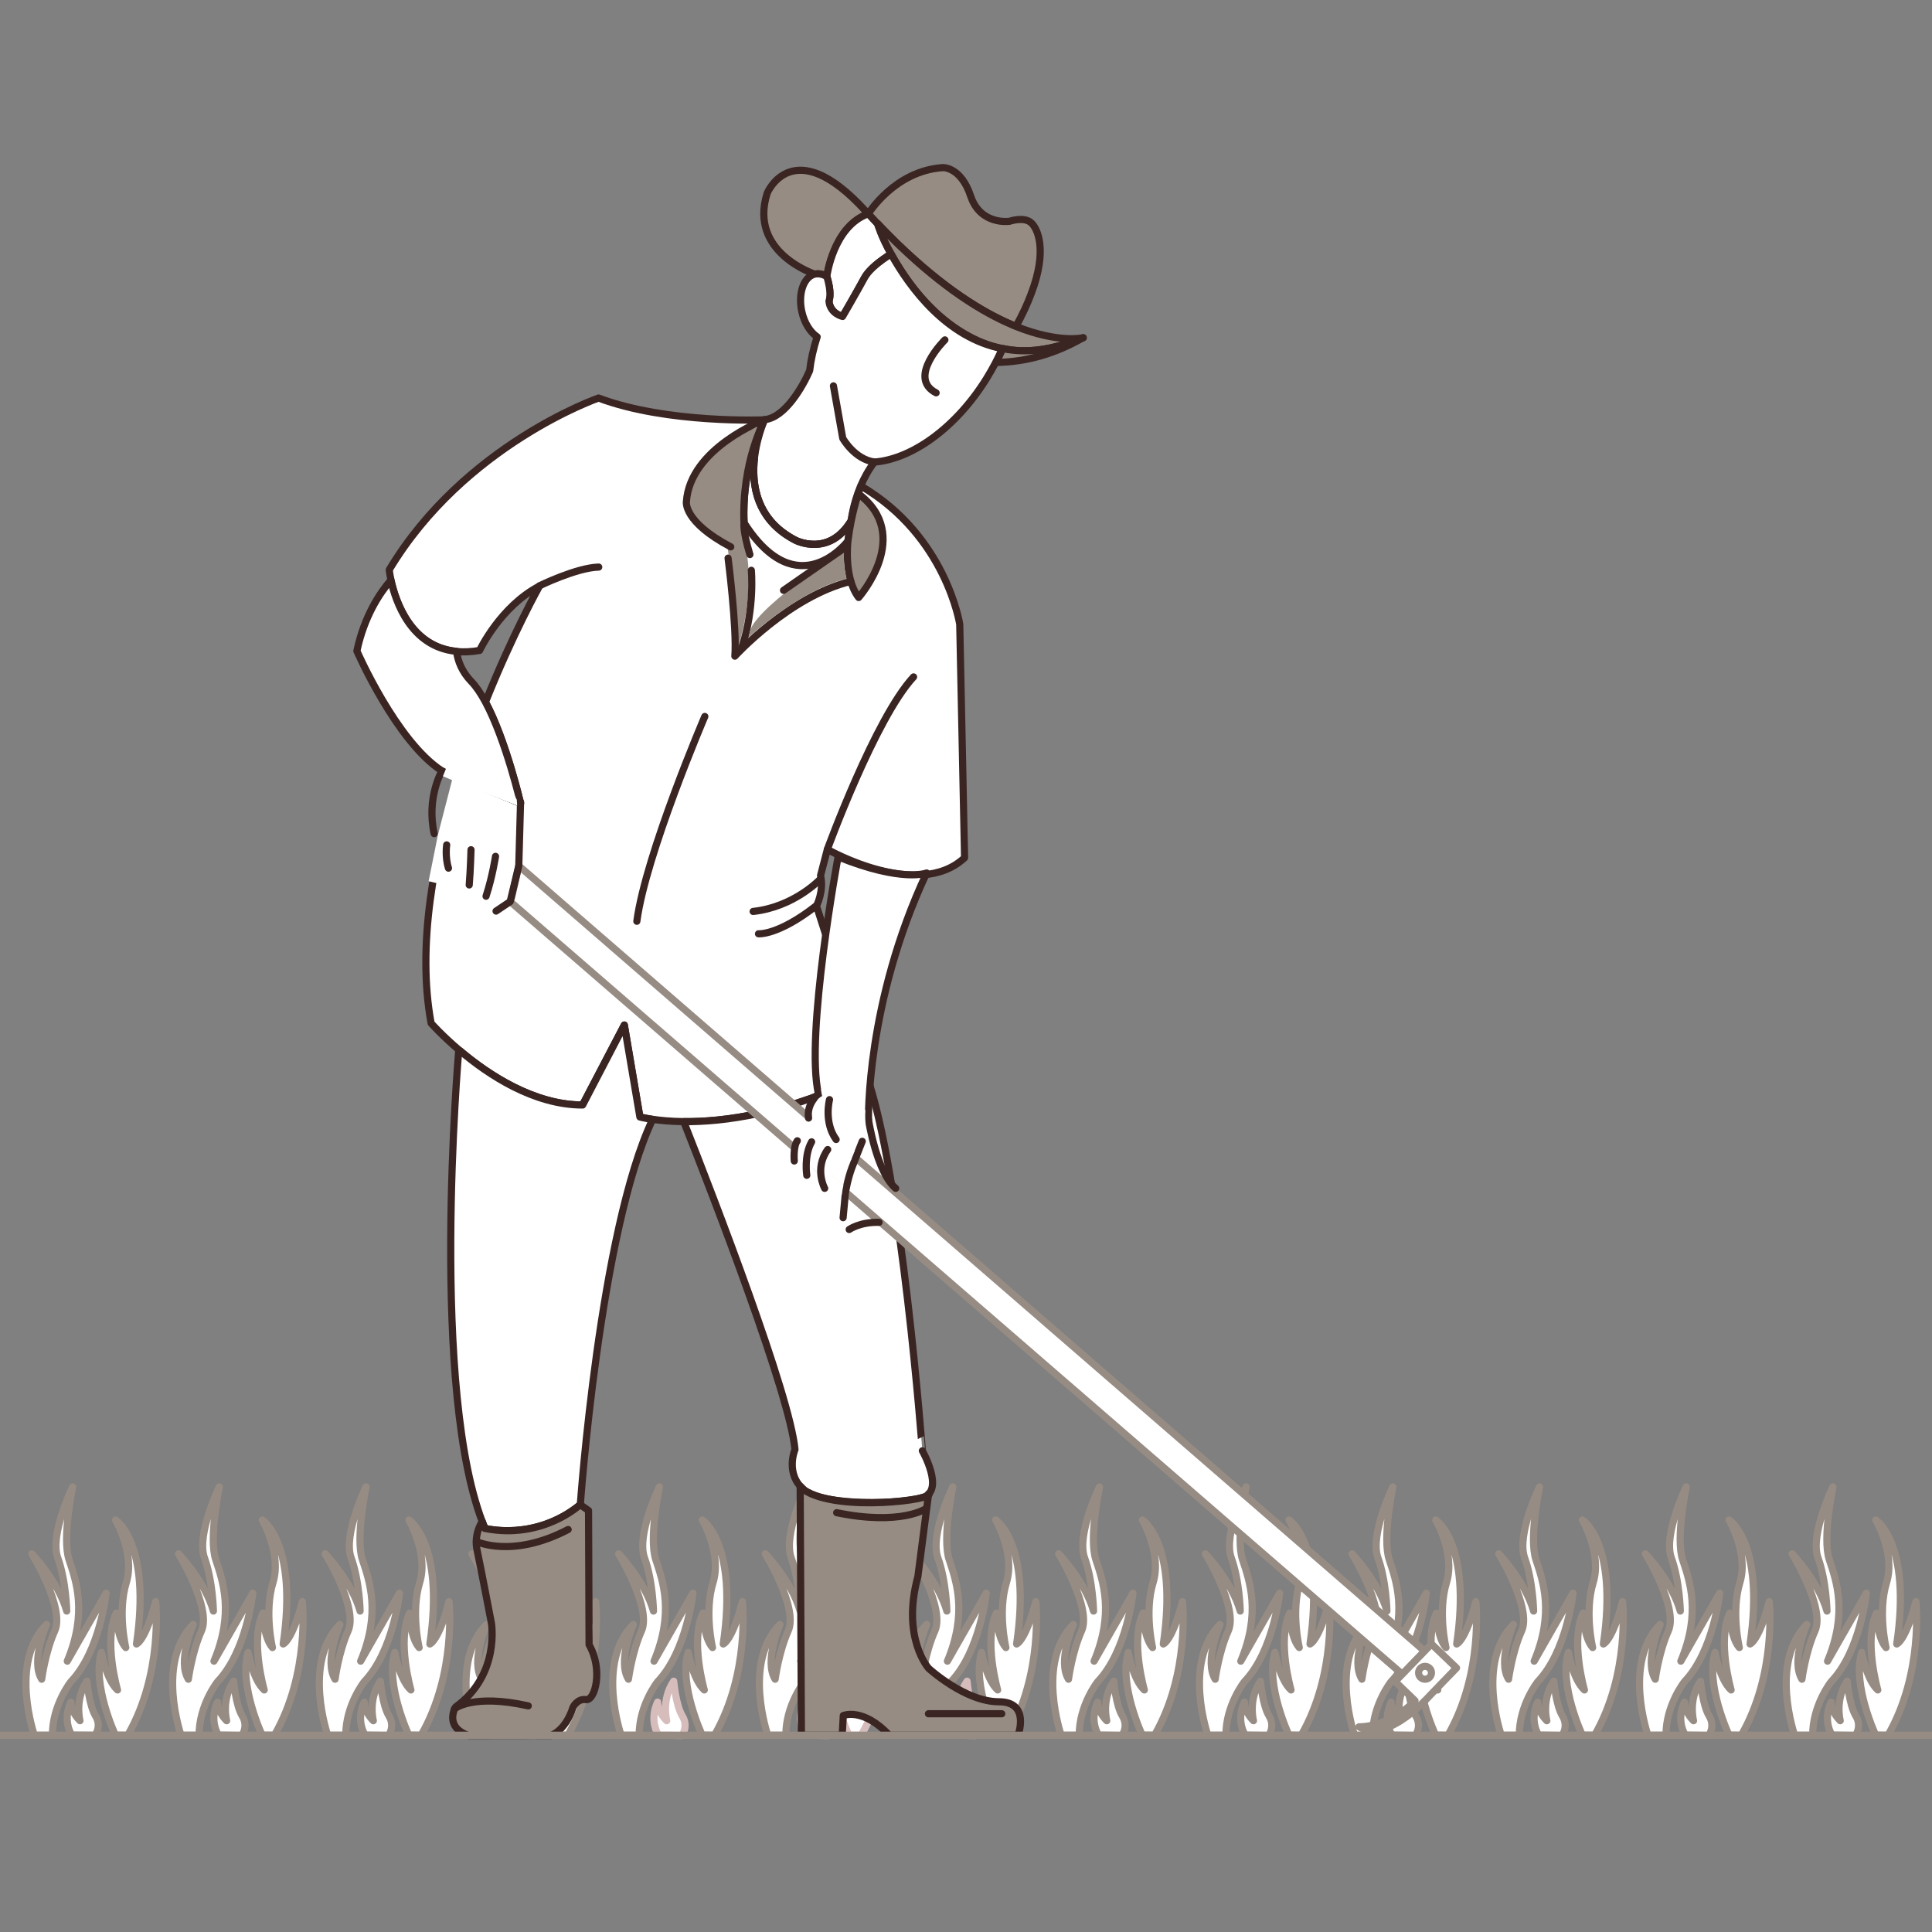 <?xml version="1.0" encoding="utf-8"?>
<!-- Generator: Adobe Illustrator 27.0.0, SVG Export Plug-In . SVG Version: 6.00 Build 0)  -->
<svg version="1.1" xmlns="http://www.w3.org/2000/svg" xmlns:xlink="http://www.w3.org/1999/xlink" x="0px" y="0px"
	 viewBox="0 0 1080 1080" style="enable-background:new 0 0 1080 1080;" xml:space="preserve">
<rect x="0" y="0" width="1080" height="1080" fill="#808080" stroke="none"/>
<style type="text/css">
	.st0{fill:#FFFFFF;stroke:#968C83;stroke-width:4;stroke-linecap:round;stroke-linejoin:round;stroke-miterlimit:10;}
	.st1{fill:#FFFFFF;stroke:#D6BDBC;stroke-width:4;stroke-linecap:round;stroke-linejoin:round;stroke-miterlimit:10;}
	.st2{fill:#968C83;stroke:#3A2522;stroke-width:4;stroke-linecap:round;stroke-linejoin:round;stroke-miterlimit:10;}
	.st3{fill:#FFFFFF;stroke:#3A2522;stroke-width:4;stroke-linecap:round;stroke-linejoin:round;stroke-miterlimit:10;}
	.st4{fill:none;stroke:#3A2522;stroke-width:4;stroke-linecap:round;stroke-linejoin:round;stroke-miterlimit:10;}
	.st5{fill:none;}
	.st6{fill:#FFFFFF;}
	.st7{fill:#968C83;}
	.st8{fill:none;stroke:#968C83;stroke-width:4;stroke-linecap:round;stroke-linejoin:round;stroke-miterlimit:10;}
</style>
<g id="referencia">
</g>
<g id="cultivo">
	<path class="st0" d="M19.2,970c0,0-14.2-40.8,6.8-61.9c0,0-9,20.4-2.7,30.6c0,0,2-15.2,7.3-27c5.8-12.9-12.8-43.1-12.8-43.1
		s14.8,15.4,19.5,32c0,0-0.3-16.7-5-29.7s8.3-39.7,8.3-39.7s-6,28.7-2,40.7s10.3,29.7-1,56.7l21.7-38c0,0-3.3,32.3-19.7,49.5
		c0,0-10.4,13.1-10.3,29.9H19.2z"/>
	<path class="st0" d="M64.5,969.9c0,0-13.2-28.2-7.8-46.2c0,0,2.7,15.3,9,21c0,0-8-27.7-0.7-43c0,0,0.3,13.7,5.3,19.3
		c0,0-4.7-20,0.3-36.3c5-16.3-6-35-6-35s20,12.7,11.7,69.3c0,0,5-1.7,10.7-23.7c0,0,4.4,40-15.6,74.7L64.5,969.9z"/>
	<path class="st0" d="M40.1,969.9c0,0-5.4-7.8-0.5-18.4c0,0-0.1,5.2,5.1,10.4c0,0-3.1-11.9,3.9-22.1c0,0,1.2,13.5,4.8,19.4
		S53.1,970,53.1,970L40.1,969.9z"/>
	<path class="st0" d="M101.2,970c0,0-14.2-40.8,6.8-61.9c0,0-9,20.4-2.7,30.6c0,0,2-15.2,7.3-27c5.8-12.9-12.8-43.1-12.8-43.1
		s14.8,15.4,19.5,32c0,0-0.3-16.7-5-29.7c-4.7-13,8.3-39.7,8.3-39.7s-6,28.7-2,40.7s10.3,29.7-1,56.7l21.7-38
		c0,0-3.3,32.3-19.7,49.5c0,0-10.4,13.1-10.3,29.9H101.2z"/>
	<path class="st0" d="M146.5,969.9c0,0-13.2-28.2-7.8-46.2c0,0,2.7,15.3,9,21c0,0-8-27.7-0.7-43c0,0,0.3,13.7,5.3,19.3
		c0,0-4.7-20,0.3-36.3c5-16.3-6-35-6-35s20,12.7,11.7,69.3c0,0,5-1.7,10.7-23.7c0,0,4.4,40-15.6,74.7L146.5,969.9z"/>
	<path class="st0" d="M122.1,969.9c0,0-5.4-7.8-0.5-18.4c0,0-0.1,5.2,5.1,10.4c0,0-3.1-11.9,3.9-22.1c0,0,1.2,13.5,4.8,19.4
		s-0.2,10.9-0.2,10.9L122.1,969.9z"/>
	<path class="st0" d="M183.2,970c0,0-14.2-40.8,6.8-61.9c0,0-9,20.4-2.7,30.6c0,0,2-15.2,7.3-27c5.8-12.9-12.8-43.1-12.8-43.1
		s14.8,15.4,19.5,32c0,0-0.3-16.7-5-29.7c-4.7-13,8.3-39.7,8.3-39.7s-6,28.7-2,40.7s10.3,29.7-1,56.7l21.7-38
		c0,0-3.3,32.3-19.7,49.5c0,0-10.4,13.1-10.3,29.9H183.2z"/>
	<path class="st0" d="M228.5,969.9c0,0-13.2-28.2-7.8-46.2c0,0,2.7,15.3,9,21c0,0-8-27.7-0.7-43c0,0,0.3,13.7,5.3,19.3
		c0,0-4.7-20,0.3-36.3c5-16.3-6-35-6-35s20,12.7,11.7,69.3c0,0,5-1.7,10.7-23.7c0,0,4.4,40-15.6,74.7L228.5,969.9z"/>
	<path class="st0" d="M204.1,969.9c0,0-5.4-7.8-0.5-18.4c0,0-0.1,5.2,5.1,10.4c0,0-3.1-11.9,3.9-22.1c0,0,1.2,13.5,4.8,19.4
		s-0.2,10.9-0.2,10.9L204.1,969.9z"/>
	<path class="st0" d="M265.2,970c0,0-14.2-40.8,6.8-61.9c0,0-9,20.4-2.7,30.6c0,0,2-15.2,7.3-27c5.8-12.9-12.8-43.1-12.8-43.1
		s14.8,15.4,19.5,32c0,0-0.3-16.7-5-29.7c-4.7-13,8.3-39.7,8.3-39.7s-6,28.7-2,40.7s10.3,29.7-1,56.7l21.7-38
		c0,0-3.3,32.3-19.7,49.5c0,0-10.4,13.1-10.3,29.9H265.2z"/>
	<path class="st0" d="M310.5,969.9c0,0-13.2-28.2-7.8-46.2c0,0,2.7,15.3,9,21c0,0-8-27.7-0.7-43c0,0,0.3,13.7,5.3,19.3
		c0,0-4.7-20,0.3-36.3c5-16.3-6-35-6-35s20,12.7,11.7,69.3c0,0,5-1.7,10.7-23.7c0,0,4.4,40-15.6,74.7L310.5,969.9z"/>
	<path class="st1" d="M286.1,969.9c0,0-5.4-7.8-0.5-18.4c0,0-0.1,5.2,5.1,10.4c0,0-3.1-11.9,3.9-22.1c0,0,1.2,13.5,4.8,19.4
		s-0.2,10.9-0.2,10.9L286.1,969.9z"/>
	<path class="st0" d="M347.2,970c0,0-14.2-40.8,6.8-61.9c0,0-9,20.4-2.7,30.6c0,0,2-15.2,7.3-27c5.8-12.9-12.8-43.1-12.8-43.1
		s14.8,15.4,19.5,32c0,0-0.3-16.7-5-29.7c-4.7-13,8.3-39.7,8.3-39.7s-6,28.7-2,40.7s10.3,29.7-1,56.7l21.7-38
		c0,0-3.3,32.3-19.7,49.5c0,0-10.4,13.1-10.3,29.9H347.2z"/>
	<path class="st0" d="M392.5,969.9c0,0-13.2-28.2-7.8-46.2c0,0,2.7,15.3,9,21c0,0-8-27.7-0.7-43c0,0,0.3,13.7,5.3,19.3
		c0,0-4.7-20,0.3-36.3c5-16.3-6-35-6-35s20,12.7,11.7,69.3c0,0,5-1.7,10.7-23.7c0,0,4.4,40-15.6,74.7L392.5,969.9z"/>
	<path class="st1" d="M368.1,969.9c0,0-5.4-7.8-0.5-18.4c0,0-0.1,5.2,5.1,10.4c0,0-3.1-11.9,3.9-22.1c0,0,1.2,13.5,4.8,19.4
		s-0.2,10.9-0.2,10.9L368.1,969.9z"/>
	<path class="st0" d="M429.2,970c0,0-14.2-40.8,6.8-61.9c0,0-9,20.4-2.7,30.6c0,0,2-15.2,7.3-27c5.8-12.9-12.8-43.1-12.8-43.1
		s14.8,15.4,19.5,32c0,0-0.3-16.7-5-29.7c-4.7-13,8.3-39.7,8.3-39.7s-6,28.7-2,40.7s10.3,29.7-1,56.7l21.7-38
		c0,0-3.3,32.3-19.7,49.5c0,0-10.4,13.1-10.3,29.9H429.2z"/>
	<path class="st1" d="M474.5,969.9c0,0-13.2-28.2-7.8-46.2c0,0,2.7,15.3,9,21c0,0-8-27.7-0.7-43c0,0,0.3,13.7,5.3,19.3
		c0,0-4.7-20,0.3-36.3c5-16.3-6-35-6-35s20,12.7,11.7,69.3c0,0,5-1.7,10.7-23.7c0,0,4.4,40-15.6,74.7L474.5,969.9z"/>
	<path class="st1" d="M450.1,969.9c0,0-5.4-7.8-0.5-18.4c0,0-0.1,5.2,5.1,10.4c0,0-3.1-11.9,3.9-22.1c0,0,1.2,13.5,4.8,19.4
		s-0.2,10.9-0.2,10.9L450.1,969.9z"/>
	<path class="st0" d="M511.2,970c0,0-14.2-40.8,6.8-61.9c0,0-9,20.4-2.7,30.6c0,0,2-15.2,7.3-27c5.8-12.9-12.8-43.1-12.8-43.1
		s14.8,15.4,19.5,32c0,0-0.3-16.7-5-29.7c-4.7-13,8.3-39.7,8.3-39.7s-6,28.7-2,40.7s10.3,29.7-1,56.7l21.7-38
		c0,0-3.3,32.3-19.7,49.5c0,0-10.4,13.1-10.3,29.9H511.2z"/>
	<path class="st0" d="M556.5,969.9c0,0-13.2-28.2-7.8-46.2c0,0,2.7,15.3,9,21c0,0-8-27.7-0.7-43c0,0,0.3,13.7,5.3,19.3
		c0,0-4.7-20,0.3-36.3c5-16.3-6-35-6-35s20,12.7,11.7,69.3c0,0,5-1.7,10.7-23.7c0,0,4.4,40-15.6,74.7L556.5,969.9z"/>
	<path class="st1" d="M532.1,969.9c0,0-5.4-7.8-0.5-18.4c0,0-0.1,5.2,5.1,10.4c0,0-3.1-11.9,3.9-22.1c0,0,1.2,13.5,4.8,19.4
		s-0.2,10.9-0.2,10.9L532.1,969.9z"/>
	<path class="st0" d="M593.2,970c0,0-14.2-40.8,6.8-61.9c0,0-9,20.4-2.7,30.6c0,0,2-15.2,7.3-27c5.8-12.9-12.8-43.1-12.8-43.1
		s14.8,15.4,19.5,32c0,0-0.3-16.7-5-29.7c-4.7-13,8.3-39.7,8.3-39.7s-6,28.7-2,40.7s10.3,29.7-1,56.7l21.7-38
		c0,0-3.3,32.3-19.7,49.5c0,0-10.4,13.1-10.3,29.9H593.2z"/>
	<path class="st0" d="M638.5,969.9c0,0-13.2-28.2-7.8-46.2c0,0,2.7,15.3,9,21c0,0-8-27.7-0.7-43c0,0,0.3,13.7,5.3,19.3
		c0,0-4.7-20,0.3-36.3c5-16.3-6-35-6-35s20,12.7,11.7,69.3c0,0,5-1.7,10.7-23.7c0,0,4.4,40-15.6,74.7L638.5,969.9z"/>
	<path class="st0" d="M614.1,969.9c0,0-5.4-7.8-0.5-18.4c0,0-0.1,5.2,5.1,10.4c0,0-3.1-11.9,3.9-22.1c0,0,1.2,13.5,4.8,19.4
		s-0.2,10.9-0.2,10.9L614.1,969.9z"/>
	<path class="st0" d="M675.2,970c0,0-14.2-40.8,6.8-61.9c0,0-9,20.4-2.7,30.6c0,0,2-15.2,7.3-27c5.8-12.9-12.8-43.1-12.8-43.1
		s14.8,15.4,19.5,32c0,0-0.3-16.7-5-29.7c-4.7-13,8.3-39.7,8.3-39.7s-6,28.7-2,40.7s10.3,29.7-1,56.7l21.7-38
		c0,0-3.3,32.3-19.7,49.5c0,0-10.4,13.1-10.3,29.9H675.2z"/>
	<path class="st0" d="M720.5,969.9c0,0-13.2-28.2-7.8-46.2c0,0,2.7,15.3,9,21c0,0-8-27.7-0.7-43c0,0,0.3,13.7,5.3,19.3
		c0,0-4.7-20,0.3-36.3c5-16.3-6-35-6-35s20,12.7,11.7,69.3c0,0,5-1.7,10.7-23.7c0,0,4.4,40-15.6,74.7L720.5,969.9z"/>
	<path class="st0" d="M696.1,969.9c0,0-5.4-7.8-0.5-18.4c0,0-0.1,5.2,5.1,10.4c0,0-3.1-11.9,3.9-22.1c0,0,1.2,13.5,4.8,19.4
		s-0.2,10.9-0.2,10.9L696.1,969.9z"/>
	<path class="st0" d="M757.2,970c0,0-14.2-40.8,6.8-61.9c0,0-9,20.4-2.7,30.6c0,0,2-15.2,7.3-27c5.8-12.9-12.8-43.1-12.8-43.1
		s14.8,15.4,19.5,32c0,0-0.3-16.7-5-29.7c-4.7-13,8.3-39.7,8.3-39.7s-6,28.7-2,40.7s10.3,29.7-1,56.7l21.7-38
		c0,0-3.3,32.3-19.7,49.5c0,0-10.4,13.1-10.3,29.9H757.2z"/>
	<path class="st0" d="M802.5,969.9c0,0-13.2-28.2-7.8-46.2c0,0,2.7,15.3,9,21c0,0-8-27.7-0.7-43c0,0,0.3,13.7,5.3,19.3
		c0,0-4.7-20,0.3-36.3c5-16.3-6-35-6-35s20,12.7,11.7,69.3c0,0,5-1.7,10.7-23.7c0,0,4.4,40-15.6,74.7L802.5,969.9z"/>
	<path class="st0" d="M778.1,969.9c0,0-5.4-7.8-0.5-18.4c0,0-0.1,5.2,5.1,10.4c0,0-3.1-11.9,3.9-22.1c0,0,1.2,13.5,4.8,19.4
		s-0.2,10.9-0.2,10.9L778.1,969.9z"/>
	<path class="st0" d="M839.2,970c0,0-14.2-40.8,6.8-61.9c0,0-9,20.4-2.7,30.6c0,0,2-15.2,7.3-27c5.8-12.9-12.8-43.1-12.8-43.1
		s14.8,15.4,19.5,32c0,0-0.3-16.7-5-29.7c-4.7-13,8.3-39.7,8.3-39.7s-6,28.7-2,40.7s10.3,29.7-1,56.7l21.7-38
		c0,0-3.3,32.3-19.7,49.5c0,0-10.4,13.1-10.3,29.9H839.2z"/>
	<path class="st0" d="M884.5,969.9c0,0-13.2-28.2-7.8-46.2c0,0,2.7,15.3,9,21c0,0-8-27.7-0.7-43c0,0,0.3,13.7,5.3,19.3
		c0,0-4.7-20,0.3-36.3c5-16.3-6-35-6-35s20,12.7,11.7,69.3c0,0,5-1.7,10.7-23.7c0,0,4.4,40-15.6,74.7L884.5,969.9z"/>
	<path class="st0" d="M860.1,969.9c0,0-5.4-7.8-0.5-18.4c0,0-0.1,5.2,5.1,10.4c0,0-3.1-11.9,3.9-22.1c0,0,1.2,13.5,4.8,19.4
		s-0.2,10.9-0.2,10.9L860.1,969.9z"/>
	<path class="st0" d="M921.2,970c0,0-14.2-40.8,6.8-61.9c0,0-9,20.4-2.7,30.6c0,0,2-15.2,7.3-27c5.8-12.9-12.8-43.1-12.8-43.1
		s14.8,15.4,19.5,32c0,0-0.3-16.7-5-29.7c-4.7-13,8.3-39.7,8.3-39.7s-6,28.7-2,40.7s10.3,29.7-1,56.7l21.7-38
		c0,0-3.3,32.3-19.7,49.5c0,0-10.4,13.1-10.3,29.9H921.2z"/>
	<path class="st0" d="M966.5,969.9c0,0-13.2-28.2-7.8-46.2c0,0,2.7,15.3,9,21c0,0-8-27.7-0.7-43c0,0,0.3,13.7,5.3,19.3
		c0,0-4.7-20,0.3-36.3c5-16.3-6-35-6-35s20,12.7,11.7,69.3c0,0,5-1.7,10.7-23.7c0,0,4.4,40-15.6,74.7L966.5,969.9z"/>
	<path class="st0" d="M942.1,969.9c0,0-5.4-7.8-0.5-18.4c0,0-0.1,5.2,5.1,10.4c0,0-3.1-11.9,3.9-22.1c0,0,1.2,13.5,4.8,19.4
		s-0.2,10.9-0.2,10.9L942.1,969.9z"/>
	<path class="st0" d="M1003.2,970c0,0-14.2-40.8,6.8-61.9c0,0-9,20.4-2.7,30.6c0,0,2-15.2,7.3-27c5.8-12.9-12.8-43.1-12.8-43.1
		s14.8,15.4,19.5,32c0,0-0.3-16.7-5-29.7c-4.7-13,8.3-39.7,8.3-39.7s-6,28.7-2,40.7c4,12,10.3,29.7-1,56.7l21.7-38
		c0,0-3.3,32.3-19.7,49.5c0,0-10.4,13.1-10.3,29.9H1003.2z"/>
	<path class="st0" d="M1048.5,969.9c0,0-13.2-28.2-7.8-46.2c0,0,2.7,15.3,9,21c0,0-8-27.7-0.7-43c0,0,0.3,13.7,5.3,19.3
		c0,0-4.7-20,0.3-36.3c5-16.3-6-35-6-35s20,12.7,11.7,69.3c0,0,5-1.7,10.7-23.7c0,0,4.4,40-15.6,74.7L1048.5,969.9z"/>
	<path class="st0" d="M1024.1,969.9c0,0-5.4-7.8-0.5-18.4c0,0-0.1,5.2,5.1,10.4c0,0-3.1-11.9,3.9-22.1c0,0,1.2,13.5,4.8,19.4
		s-0.2,10.9-0.2,10.9L1024.1,969.9z"/>
</g>
<g id="peresona">
	<path class="st2" d="M462.2,154.6C462.2,154.6,462.2,154.6,462.2,154.6c0,0,3.6-28.1,23.2-35c-0.5-0.6-1-1.1-1.5-1.6
		c-40.6-44.6-55-10.1-55-10.1c-10.7,33.3,26.7,45.4,26.7,45.4C457.8,152.7,460.1,153.3,462.2,154.6z"/>
	<path class="st3" d="M463.4,168.3c0.6,7,7.6,8.6,7.6,8.6s1.8-3.1,4.1-7.1c2.7-4.7,6-10.6,8.2-14.6c2.1-3.8,6.6-7.6,10.4-10.3
		c1.7-1.2,3.2-2.2,4.4-2.9c-5.6-10-7.6-17.1-7.6-17.1l0,0c0,0,0,0,0,0c-1.7-1.8-3.4-3.5-5.1-5.4c-19.6,6.9-23.2,35-23.2,35
		c0,0,0,0,0,0c0.7,2.2,1.1,4.1,1.4,5.7C464.5,165.8,463.4,168.3,463.4,168.3z"/>
	<path class="st2" d="M576.5,124.6c-4-3.7-12.2-0.9-12.2-0.9s-16.2,2.4-21.7-14.1S527,93.7,527,93.7c-26.9,1.8-41.6,25.8-41.6,25.8
		c1.7,1.8,3.4,3.6,5,5.4c3.9,4.1,7.7,7.9,11.4,11.5c25.5,24.6,46.9,37.9,63.5,45c0.9,0.4,1.7,0.7,2.6,1.1c3.7-6.7,6.5-12.8,8.5-18.2
		C585.9,139.4,579.8,127.6,576.5,124.6z"/>
	<path class="st2" d="M568,182.5c-0.9-0.3-1.7-0.7-2.6-1.1c-16.6-7.1-38-20.4-63.5-45c-1.1-1.1-2.3-2.2-3.4-3.4
		c-0.5-0.5-1-0.9-1.4-1.4c-0.6-0.6-1.3-1.3-1.9-1.9c-1.5-1.6-3.1-3.1-4.6-4.8c0,0,0,0,0,0l0,0c0,0,2,7.1,7.6,17.1
		c27.4,49.5,62.9,52.9,62.9,52.9c12.2,2.8,27.5,0.7,44.5-6.1C605.5,188.8,592,192.1,568,182.5z"/>
	<path class="st3" d="M498.1,142c-1.2,0.7-2.7,1.7-4.4,2.9c-3.8,2.7-8.3,6.5-10.4,10.3c-2.1,3.9-5.5,9.9-8.2,14.6
		c-2.3,4-4.1,7.1-4.1,7.1s-7-1.5-7.6-8.6c0,0,1.1-2.5,0.2-8c-0.3-1.6-0.7-3.6-1.4-5.7c-2.1-1.3-4.4-1.8-6.6-1.4
		c-6.3,1.4-9.6,10.8-7.4,20.9c1.4,6.4,4.7,11.6,8.6,14.2c-2.1,6.5-3.5,12.8-4.2,18.9c-3.6,8.3-13.7,26.5-25.4,27.4
		c0,0-4.2,9-5.6,20.9c-1.8,15.2,0.9,35.1,22.9,46.5c0,0,18.8,9.8,31.3-11c0,0,1-9,5.3-19.3c1.9-4.4,4.4-9.1,7.7-13.4
		c20.9-1.6,45.7-19.2,62.8-46.9c1.8-2.9,3.4-5.8,5-8.8c1.3-2.6,2.6-5.2,3.7-7.7C529.2,188.9,508.6,160.8,498.1,142z"/>
	<path class="st3" d="M539.2,479.5L536.5,349c0,0-7.5-49.3-55.2-77.3C477,282,476,291,476,291c-12.5,20.8-31.3,11-31.3,11
		c-39.1-20.2-17.3-67.3-17.3-67.3s-54.3,2.3-92.8-12.2c0,0-75,26-117,96c0,0,0.2,2.3,1,5.9c2.6,11.8,11.1,37.4,36.7,39.8
		c3.9,0.4,8.1,0.2,12.8-0.6c0,0,11.5-24.5,33.5-36c0,0-14.9,26.5-30.2,64.8C282.8,413.7,291,449,291,449l-34.9-14.3
		C242.5,478.3,233,528.6,241,572c0,0,6.1,6.9,16.1,15.4c15.8,13.3,41.3,30.3,68.5,30.3L349,573l8.7,51.3c0,0,2.4,0.7,7.1,1.4
		c4.1,0.6,10,1.2,17.4,1.3c22,0.2,57.7-4.1,102.1-26.3c0.7-0.3,1.4-0.7,2.1-1l-30-93.3c0,0,4.3-8,2.3-17l3.8-14.6
		C462.5,474.8,513.2,503.8,539.2,479.5z"/>
	<path class="st3" d="M484.3,600.7c-44.4,22.2-80.1,26.5-102.1,26.3c17.2,43.5,59.5,153.1,62.2,183.3c0,0-5.8,13.7,5.2,22.7
		s54.5,8,66.5,4s-0.5-26-0.5-26S504.1,656.7,484.3,600.7z"/>
	<path class="st4" d="M465.9,215.7l5.2,29.3c0,0,6.7,12,18,13.3"/>
	<path class="st4" d="M528.2,190c0,0-21.4,21.1-4.9,29.6"/>
	<path class="st2" d="M605.4,188.8c-18.7,7.4-31.8,8.6-44.9,6.1c-1.1,2.6-2.3,5.2-3.7,7.7C574.1,202.4,590.3,197.5,605.4,188.8z"/>
	<path class="st5" d="M271.3,392.3c15.3-38.3,30.2-64.8,30.2-64.8c-22,11.5-33.5,36-33.5,36c-4.7,0.8-8.9,1-12.8,0.6
		c0.7,5.4,2.9,11.3,8.3,16.9C266.2,383.8,268.8,387.7,271.3,392.3z"/>
	<path class="st3" d="M271.3,392.3c-2.5-4.6-5.1-8.5-7.8-11.3c-5.3-5.5-7.6-11.5-8.3-16.9c-25.6-2.4-34.1-28-36.7-39.8
		c-6.3,7.3-14.9,20.3-19,39.6c0,0,22,50.5,47.5,67l9.1,3.7L291,449C291,449,282.8,413.7,271.3,392.3z"/>
	<path class="st5" d="M427.3,234.7c0,0-4,7.7-7.3,20l1.7,0.9C423.2,243.7,427.3,234.7,427.3,234.7z"/>
	<path class="st4" d="M444.7,302c-22-11.3-24.7-31.2-22.9-46.5l-1.7-0.9c-2.7,10.1-4.9,23.2-4.1,37.7c30,47,58,10.1,58,10.1l2-11.5
		C463.5,311.8,444.7,302,444.7,302z"/>
	<path class="st2" d="M474,302.5c0,0-2.5,20.5,6,31.5c0,0,30.8-34.8-0.2-58C479.8,276,475.8,287.5,474,302.5z"/>
	<path class="st4" d="M394,400.5c0,0-33,77-38,114.5"/>
	<path class="st4" d="M458.5,491.5c0,0-14.5,15.5-37.5,18"/>
	<path class="st4" d="M456.3,506.3C435,523,424,522,424,522"/>
	<polygon class="st0" points="290,484 285.9,502 285.2,504 783.9,935.9 796.4,923 	"/>
	<path class="st3" d="M349,573l-23.3,44.7c-27.3,0-52.8-17-68.5-30.3l-0.8,0.3c0,0-16.7,192,14.7,266.7c0,0,28,7.3,53.3-13.3
		c0,0,10.9-153.1,40.4-215.3c-4.6-0.7-7.1-1.4-7.1-1.4L349,573z"/>
	<path class="st2" d="M269.6,850.5c0,0-4.9,6.8-2.9,16.1c2,9.3,8,40.7,8,40.7s5,28.9-20,46.9c0,0-6.7,10.9,7,15.9H308
		c0,0,8-2.3,12.3-15.7c0,0,2.3-5,7.3-4.3s9.7-16.7,1.7-30.7l-0.3-75l-4.7-3.3c0,0-20.8,19.7-53.3,13.3L269.6,850.5z"/>
	<path class="st2" d="M447.3,830.7L448,970h22.8l0.6-11c0,0,11-4.7,25.7,11h72c0,0,7-18.7-10.7-18.7c-19,0-39.3-18.7-39.3-18.7
		s-15.3-17-6-51.3l6-46.3c4.6,3.1-50,10.6-69.5-2L447.3,830.7z"/>
	<path class="st4" d="M266.3,861.7c0,0,20,9.7,51.3-6.7"/>
	<path class="st4" d="M517.7,843.3c0,0-14,9.7-50,2.3"/>
	<line class="st4" x1="519" y1="958" x2="560" y2="958"/>
	<path class="st4" d="M254,955.3c0,0,10-8.7,41.3-1.7"/>
	<path class="st4" d="M485.5,626c0,0,4.5,29.3,15.2,38.3"/>
	<path class="st4" d="M482,638c0,0-3.2,8-5.8,14.8c-2.4,6.4-3.6,13.9-3.6,13.9l-1.3,14"/>
	<path class="st4" d="M474.7,687.3c0,0,6-4.3,16.7-4"/>
	<path class="st4" d="M247,431c0,0-8.7,14.7-4.3,35"/>
	<path class="st4" d="M277,478.7c0,0-1.7,11.3-5.3,22.3"/>
	<path class="st4" d="M263.3,475c0,0-0.3,11.3-1,19.7"/>
	<path class="st4" d="M301.5,327.5c0,0,20.8-10.2,33.2-10.5"/>
	<path class="st4" d="M462.5,474.8c0,0,26.8-73.4,48.2-96.4"/>
	<path class="st0" d="M799.7,947.4l14.5-15L800.2,919l-20.3,21l11.1,10.7c-15,15.3-31.3,14.6-31.3,14.6c11.2,6.7,25.9-4.3,34.1-11.9
		l0,0l0.9-0.9C797.2,950.1,799,948.2,799.7,947.4z"/>
	<circle class="st0" cx="796.6" cy="935.1" r="3.6"/>
	<polyline class="st4" points="291,448.3 290,484 285.2,504 277.3,509.3 	"/>
	<path class="st6" d="M249.2,430l-1.6,3.9l5.1,2.2l-7.9,30.6l-5.2,25.9l5,1.2c0,0,3-19.9,4.8-25.5c1.8-6,8.4-30.2,8.4-30.2
		l31.3,12.2l-0.2-3.2l-1.9-3.8l-38.3-15.1L249.2,430z"/>
	<path class="st4" d="M249.7,472.3c0,0-1,6.7,1,13"/>
	<polygon class="st6" points="454,623.1 451.9,627.3 475.7,648.5 477.8,643.3 	"/>
	<path class="st4" d="M457.5,611.5c0,0-6.8,5.5-5.5,13.5"/>
	<path class="st6" d="M471.5,662.5c0,0-0.3,1.1-0.5,2.4c-0.2,1-0.3,1.9-0.4,2.9l-14.2-12.9l-12-9.9l0.9-5.5L471.5,662.5z"/>
	<path class="st4" d="M461,664.3c0,0-6-11,1.7-21.7"/>
	<path class="st4" d="M451,657c0,0-1.7-11,2.7-18.7"/>
	<path class="st4" d="M444,649c0,0-0.7-8,1.7-11.3"/>
	<path class="st3" d="M468.5,479c0,0-18.5,99.5-11,132.5l28,14.5c0,0-1.5-65.5,32.5-138C518,488,504.5,493.5,468.5,479z"/>
	<path class="st6" d="M483.7,620.5c0,0-0.2,4.3,0.2,8.2l-27-13.8c0,0,1-1.4,2.7-2.2c0,0-0.7-2.7-0.6-4.1L483.7,620.5z"/>
	<path class="st4" d="M463.7,614.7c0,0-3.3,12.7,3.7,22.3"/>
	<path class="st7" d="M423.2,238.8c0,0-15,34.2-5.5,72.2c0,0,3.8,21.2-4.8,49.8c0,0-4.8-51.5-6.8-57c0,0-18-8-22-21.8
		C384.2,282,383,254,423.2,238.8z"/>
	<path class="st4" d="M420,318.8c0,0,2,21-5.2,42.8"/>
	<path class="st4" d="M407,312c0,0,5,39,3.8,54.8c0,0,30.5-33.5,64.8-41.8"/>
	<path class="st4" d="M419.2,310c-4-13.2-3.3-17.6-3.3-17.6c-1.4-33.8,11.4-57.7,11.4-57.7s-41.6,15.6-43.6,45.8
		c0,0-1.8,11.2,24.8,25.2"/>
	<path class="st7" d="M471.8,307.8c0,0-45.8,29.2-52.2,43.8c-0.6,1.4-0.8,3.3-1.1,4.7c0,0,27.8-26.1,54.7-32.8
		C473.2,323.5,471.3,317.7,471.8,307.8z"/>
	<line class="st4" x1="471.5" y1="306.7" x2="438" y2="330"/>
</g>
<g id="piso">
	<line class="st8" x1="0" y1="970" x2="1080" y2="970"/>
</g>
</svg>
